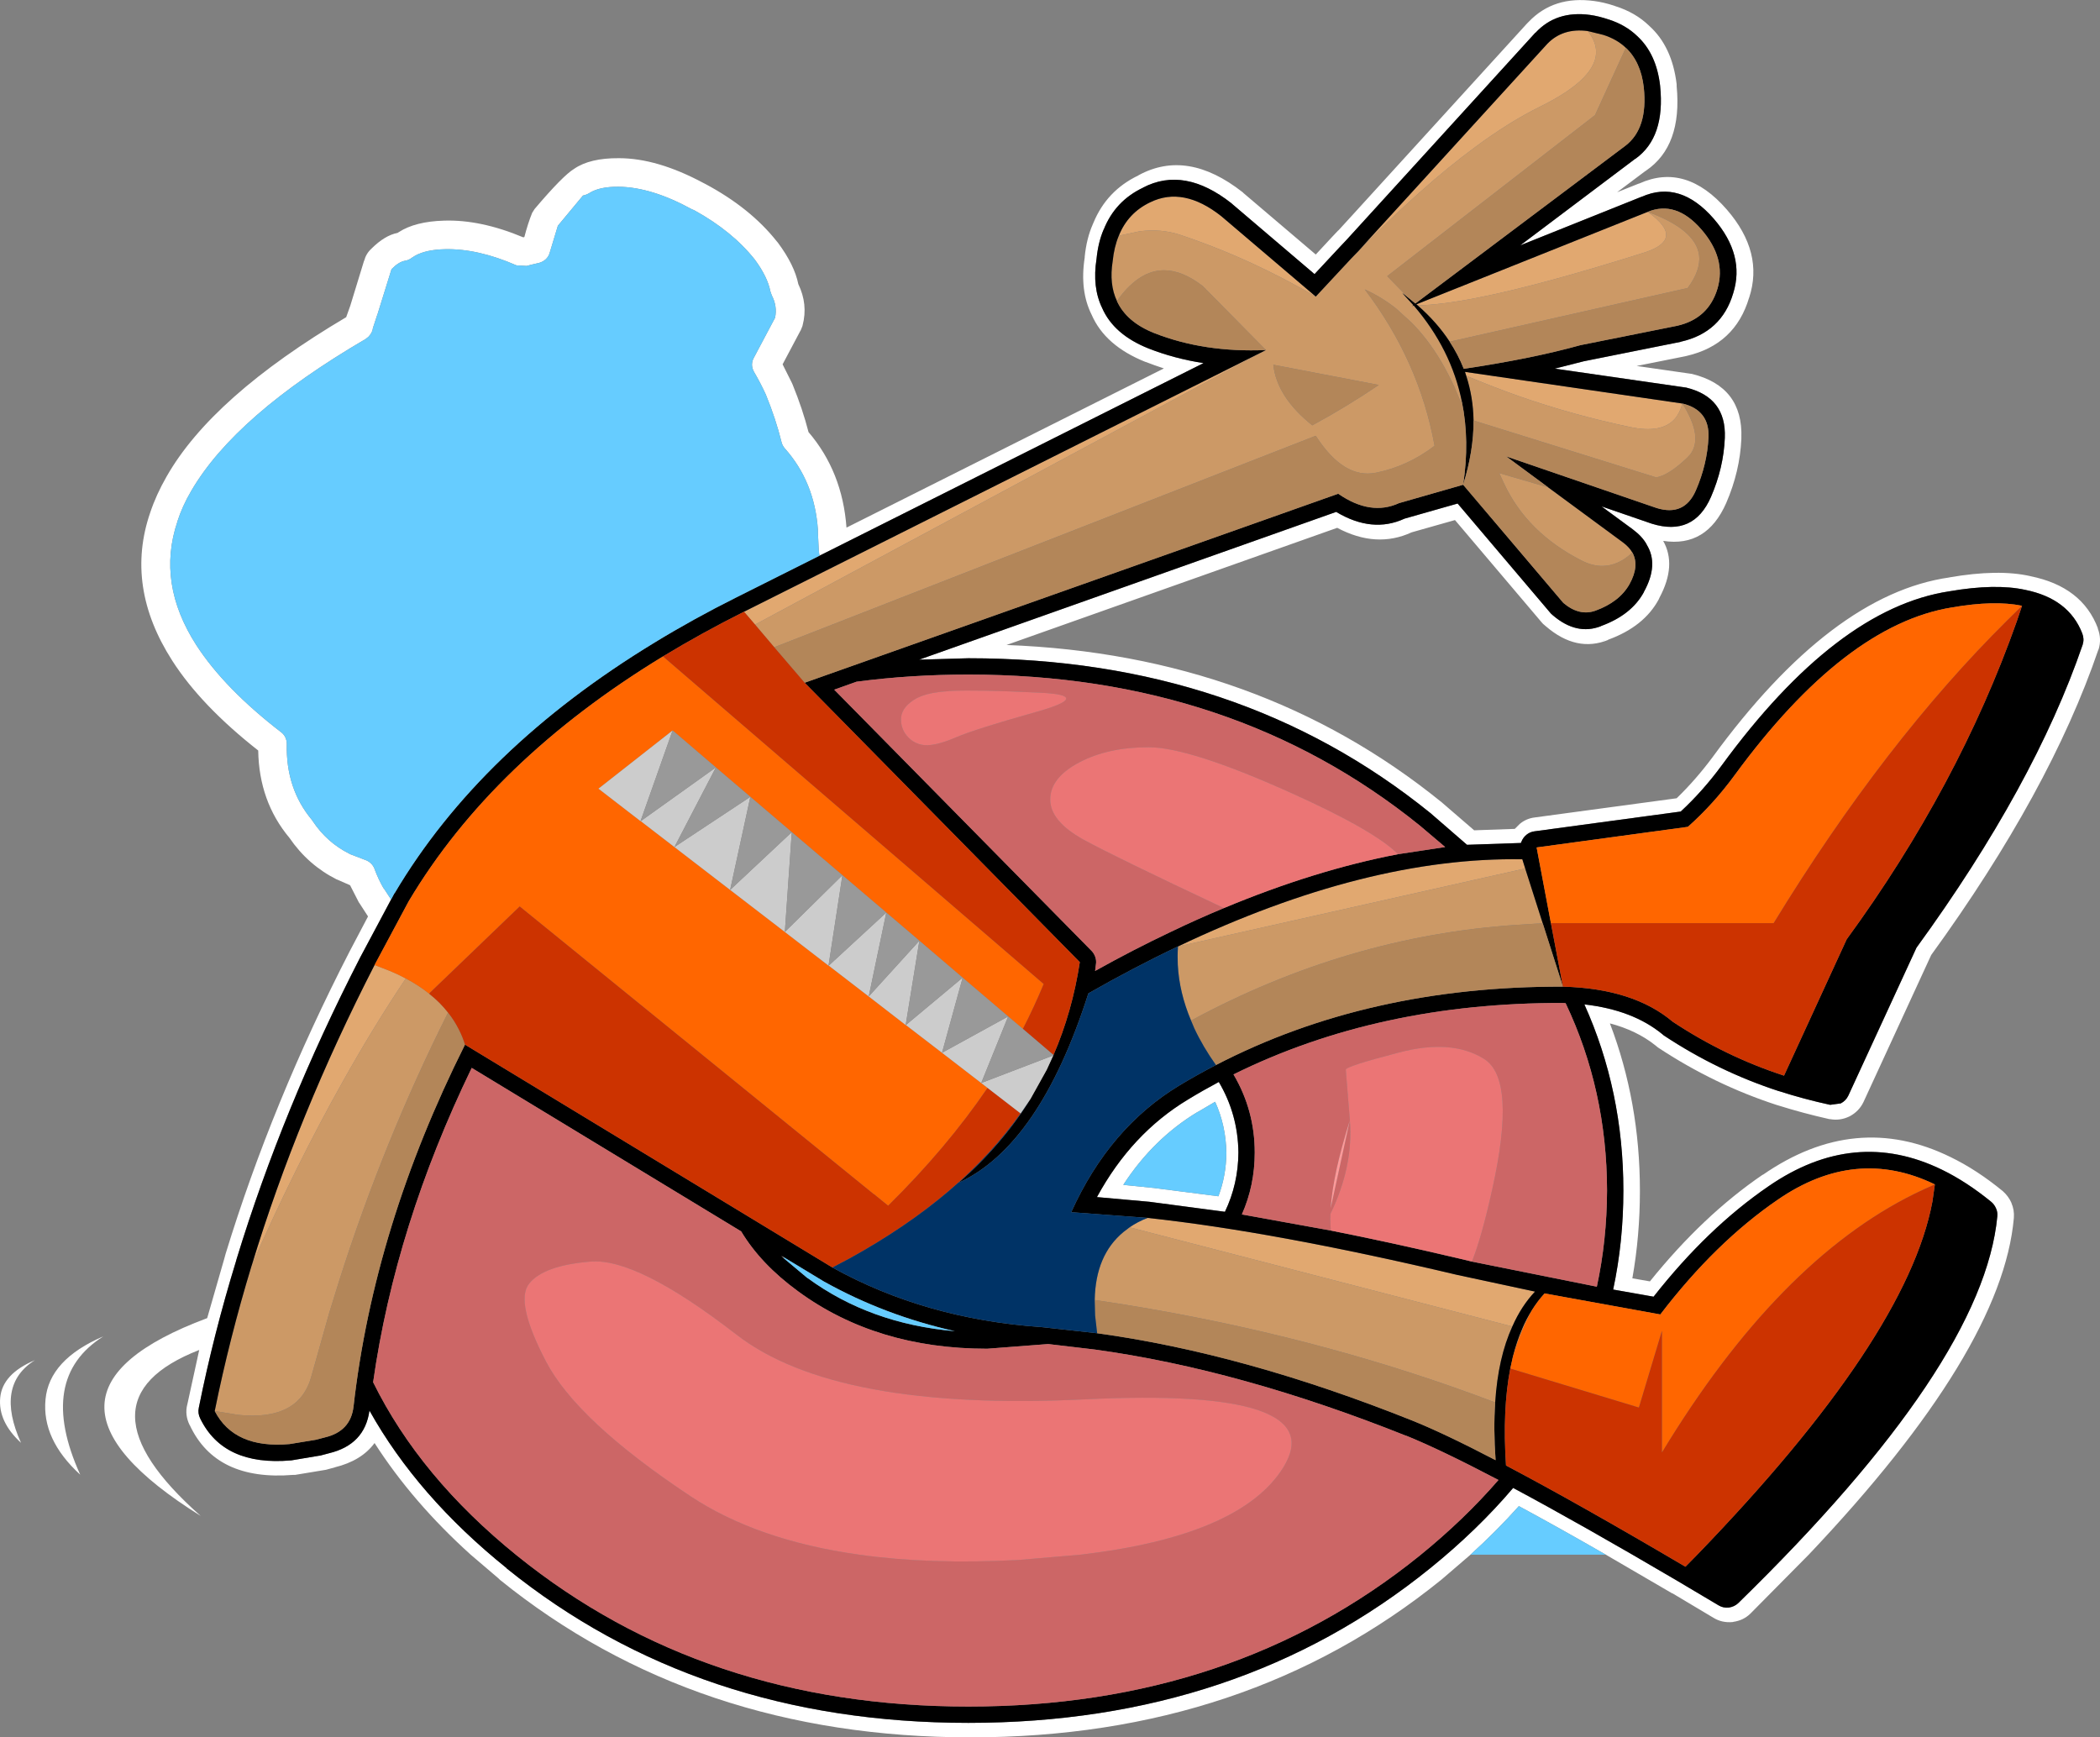 <?xml version="1.0" encoding="UTF-8" standalone="no"?>
<svg xmlns:xlink="http://www.w3.org/1999/xlink" height="425.6px" width="514.4px" xmlns="http://www.w3.org/2000/svg">
  <rect width="100%" height="100%" fill="#808080" stroke="none"/>
  <g transform="matrix(1.0, 0.0, 0.0, 1.0, 270.5, 153.2)">
    <path d="M89.7 227.65 L82.6 233.75 Q34.85 272.4 -32.75 272.4 -100.3 272.4 -148.05 233.8 L-148.4 233.45 -155.2 227.65 Q-169.45 214.8 -178.75 200.3 -181.95 204.65 -188.5 206.25 L-188.45 206.25 -190.65 206.85 -191.25 206.95 -198.2 208.1 -198.6 208.1 -198.65 208.1 Q-217.6 209.65 -224.0 195.95 L-224.05 195.9 Q-225.25 193.45 -224.65 190.95 L-224.65 191.0 -221.7 177.5 Q-253.3 189.85 -221.35 218.15 -269.3 188.2 -219.75 169.7 L-215.55 155.1 -215.25 154.0 Q-203.9 116.9 -184.85 79.85 L-180.35 71.3 -182.55 67.9 -182.55 67.95 -184.75 63.65 -187.95 62.25 -188.0 62.25 Q-195.05 58.7 -199.6 52.05 -207.05 43.15 -207.25 30.65 -221.25 19.65 -228.3 8.65 -239.95 -9.5 -233.7 -27.65 -232.25 -32.0 -229.7 -36.45 -218.55 -56.05 -185.7 -75.5 L-184.7 -78.3 -181.3 -89.4 -181.3 -89.3 Q-180.85 -91.05 -179.55 -92.25 -176.25 -95.55 -173.1 -96.15 L-172.8 -96.35 Q-168.75 -98.95 -161.75 -99.15 -152.8 -99.45 -142.3 -95.05 L-142.2 -95.1 -142.05 -95.15 Q-141.2 -98.45 -140.15 -101.05 L-139.55 -102.0 Q-132.6 -110.2 -129.85 -111.85 -126.0 -114.5 -118.9 -114.45 -109.5 -114.45 -98.15 -108.35 L-97.75 -108.15 Q-86.7 -102.25 -80.25 -94.1 L-79.95 -93.75 Q-75.9 -88.3 -74.95 -83.6 -72.55 -78.65 -73.9 -73.5 L-73.95 -73.3 -74.4 -72.2 -74.45 -72.15 -78.8 -63.95 -76.55 -59.45 -76.35 -59.0 Q-73.9 -53.0 -72.45 -47.35 -64.15 -37.65 -63.15 -23.95 L14.6 -62.95 Q12.3 -63.7 10.1 -64.55 L10.05 -64.55 Q0.2 -68.5 -3.1 -76.1 -6.05 -82.0 -4.8 -90.1 L-4.8 -90.3 Q-4.35 -94.8 -2.8 -98.3 L-2.65 -98.65 Q0.6 -106.5 8.3 -110.2 L8.45 -110.3 Q20.35 -116.75 33.9 -106.1 L34.1 -105.9 51.8 -90.85 55.65 -95.0 57.35 -96.8 57.3 -96.7 60.45 -100.15 60.5 -100.2 103.55 -147.45 103.65 -147.55 103.95 -147.85 Q110.1 -154.3 120.0 -152.95 122.3 -152.65 124.9 -151.8 L125.15 -151.7 Q130.1 -150.15 133.45 -146.9 L133.5 -146.85 Q139.1 -141.8 140.2 -132.55 L140.2 -132.15 140.2 -132.1 Q141.6 -117.45 132.7 -111.4 L132.4 -111.2 125.6 -106.1 130.85 -108.2 131.05 -108.25 Q142.45 -113.4 152.5 -101.85 161.6 -91.35 157.95 -80.25 L157.95 -80.3 Q154.55 -68.75 142.6 -66.0 L142.4 -65.95 130.4 -63.55 143.25 -61.7 143.95 -61.6 Q156.5 -58.5 156.05 -45.9 L156.05 -45.85 156.05 -45.75 156.05 -45.7 Q155.7 -37.75 152.35 -30.0 147.55 -19.05 136.9 -20.7 140.25 -14.75 136.0 -6.8 L135.8 -6.35 Q132.2 0.3 123.45 3.5 L123.3 3.55 123.45 3.55 Q115.7 6.7 108.2 0.25 L107.5 -0.35 107.3 -0.55 85.9 -25.8 75.3 -22.8 Q66.65 -18.8 57.05 -23.9 L-23.95 4.8 Q38.0 7.15 82.6 43.3 L90.6 50.2 100.55 49.85 101.75 48.65 Q103.35 47.3 105.45 47.05 L140.2 42.35 Q144.85 37.85 148.95 32.35 178.15 -7.65 207.05 -11.75 L206.95 -11.75 Q219.05 -13.85 226.9 -12.05 L226.85 -12.05 Q239.55 -9.5 243.4 0.75 L243.35 0.75 Q244.35 3.3 243.55 5.9 L243.5 5.95 Q231.65 40.65 202.55 80.75 L185.95 116.8 Q184.85 119.05 182.6 120.25 L182.5 120.3 Q180.2 121.4 177.75 120.95 L177.6 120.95 Q171.15 119.5 165.1 117.6 L164.75 117.5 Q149.4 112.5 135.7 103.45 L135.5 103.3 134.95 102.85 Q130.35 99.2 123.85 97.5 131.2 116.75 131.2 138.5 131.2 149.55 129.35 159.95 L133.65 160.7 Q146.7 144.5 161.3 134.55 L161.3 134.6 Q184.05 118.85 207.3 130.25 213.7 133.35 220.1 138.6 L220.15 138.65 Q221.5 139.85 222.25 141.55 L222.2 141.5 Q222.95 143.2 222.8 145.15 219.95 177.65 172.55 227.65 L158.3 242.05 158.25 242.1 Q156.55 243.75 154.1 244.1 L153.95 244.15 Q151.3 244.4 149.2 243.1 L139.15 237.1 139.15 237.15 122.85 227.65 Q111.1 220.9 101.55 215.75 96.1 221.85 89.7 227.65 M-174.7 67.15 L-182.3 81.4 Q-201.25 118.3 -212.55 155.25 L-212.7 155.8 Q-218.2 173.7 -221.8 191.65 -222.1 193.0 -221.45 194.3 -215.75 206.0 -199.2 204.55 L-199.15 204.55 -192.3 203.4 -192.15 203.4 -189.9 202.8 Q-181.15 200.7 -180.0 192.35 -168.25 213.35 -146.4 230.95 L-146.4 231.0 Q-99.55 268.85 -33.3 268.85 33.0 268.85 79.85 230.95 91.4 221.6 100.15 211.3 116.7 220.15 140.35 234.05 L150.45 240.05 Q151.6 240.75 153.0 240.6 154.35 240.4 155.3 239.5 215.35 180.9 218.75 144.75 218.85 143.75 218.45 142.85 218.05 141.9 217.3 141.25 211.25 136.3 205.2 133.35 183.75 122.9 162.7 137.4 147.8 147.6 134.55 164.45 L124.65 162.7 Q127.15 151.0 127.15 138.45 127.15 114.05 117.6 92.85 129.45 94.2 136.7 100.15 L137.05 100.45 Q150.35 109.25 165.25 114.1 L165.3 114.1 Q171.35 116.05 177.8 117.45 L180.4 117.1 Q181.65 116.45 182.25 115.2 L198.95 78.95 Q227.85 39.2 239.65 4.75 240.1 3.35 239.55 1.95 236.25 -6.55 225.6 -8.7 218.3 -10.3 207.0 -8.35 179.35 -4.15 151.2 34.35 146.6 40.6 141.2 45.6 L105.35 50.45 Q104.25 50.6 103.4 51.3 102.55 52.0 102.15 53.05 L102.05 53.3 88.85 53.75 79.85 45.95 Q33.0 8.05 -33.3 8.05 L-45.35 8.4 56.8 -27.8 Q65.65 -22.5 73.55 -26.15 L86.55 -29.85 109.4 -2.9 109.9 -2.45 Q115.7 2.5 121.65 0.2 L121.7 0.15 Q129.1 -2.55 132.15 -8.1 L132.15 -8.15 Q135.9 -14.9 132.85 -19.8 L132.85 -19.85 Q131.75 -21.8 129.6 -23.4 L129.55 -23.45 121.8 -29.15 134.0 -24.95 134.15 -24.9 Q144.35 -21.75 148.6 -31.45 151.7 -38.6 152.0 -45.9 L152.0 -45.95 Q152.4 -55.85 142.55 -58.25 L142.2 -58.3 110.35 -62.9 117.45 -64.7 141.15 -69.45 141.25 -69.5 Q151.2 -71.75 154.05 -81.35 157.0 -90.7 149.3 -99.6 141.0 -109.15 131.65 -105.0 L131.6 -105.0 101.9 -93.1 130.05 -114.3 130.1 -114.3 Q137.45 -119.55 136.15 -132.15 L136.15 -132.2 Q135.25 -140.05 130.5 -144.4 127.7 -147.1 123.5 -148.45 L123.6 -148.4 Q121.15 -149.25 118.95 -149.55 110.7 -150.65 105.65 -145.2 L105.55 -145.15 62.45 -97.85 59.35 -94.45 57.65 -92.65 51.5 -86.05 31.25 -103.3 31.15 -103.4 Q19.6 -112.5 9.5 -107.25 L9.55 -107.25 Q2.65 -104.0 -0.15 -96.95 L-0.15 -97.0 Q-1.5 -93.85 -1.9 -89.8 -3.0 -82.8 -0.5 -77.7 L-0.55 -77.8 Q2.3 -71.25 10.8 -67.85 17.15 -65.35 24.3 -64.25 L-69.7 -17.1 -69.85 -17.55 -69.85 -17.65 -69.95 -18.55 -70.15 -22.8 -70.15 -23.4 Q-70.95 -35.15 -78.25 -43.35 -78.85 -44.05 -79.05 -44.85 -80.45 -50.55 -82.95 -56.65 L-83.05 -56.85 Q-84.25 -59.45 -85.8 -62.1 -86.25 -62.9 -86.3 -63.8 -86.3 -64.75 -85.85 -65.55 L-80.65 -75.35 Q-80.05 -78.15 -81.45 -80.85 L-81.8 -81.85 Q-82.5 -85.4 -85.6 -89.6 -91.1 -96.55 -100.45 -101.7 L-101.05 -101.95 Q-110.9 -107.35 -118.95 -107.45 -123.65 -107.5 -126.15 -105.9 -126.9 -105.45 -127.7 -105.3 L-133.85 -97.9 -135.8 -91.45 Q-136.05 -90.45 -136.75 -89.75 -137.5 -89.05 -138.45 -88.8 L-140.6 -88.3 -140.95 -88.2 -141.5 -88.05 -144.0 -88.2 Q-153.5 -92.35 -161.55 -92.15 -166.05 -92.05 -168.75 -90.6 L-169.55 -90.1 Q-170.35 -89.45 -171.4 -89.3 -172.9 -89.0 -174.6 -87.25 L-178.05 -76.15 -178.15 -75.9 -179.15 -72.85 Q-179.25 -71.75 -180.25 -70.7 L-180.95 -70.15 Q-212.85 -51.5 -223.65 -32.95 -225.85 -29.2 -227.05 -25.45 L-227.05 -25.4 Q-232.15 -10.3 -222.4 4.85 -215.5 15.5 -201.6 26.2 -200.95 26.7 -200.6 27.45 -200.25 28.2 -200.25 29.05 -200.5 40.0 -194.1 47.65 L-193.9 47.95 Q-190.4 53.2 -184.9 55.95 L-184.85 56.0 -181.05 57.45 Q-180.3 57.7 -179.7 58.25 -179.1 58.8 -178.8 59.55 -177.85 62.15 -176.55 64.4 L-176.5 64.4 -174.7 67.15 M122.5 3.7 L122.25 3.7 122.2 3.75 122.5 3.7 M28.05 111.85 Q32.75 119.8 32.85 129.15 32.8 136.85 29.55 143.65 L11.05 141.2 -1.8 140.05 Q6.65 124.5 20.5 116.15 24.2 113.9 28.05 111.85 M27.15 116.7 L22.9 119.2 22.85 119.2 Q12.0 125.75 4.65 137.05 L11.95 137.8 12.0 137.8 27.95 139.85 Q29.85 134.8 29.9 129.25 L29.9 129.2 Q29.8 122.55 27.15 116.7 M-78.4 154.85 L-78.55 155.0 -79.15 154.4 -78.4 154.85 M-245.15 174.15 Q-261.55 184.45 -250.85 208.05 -260.3 199.4 -259.35 189.6 -258.45 179.85 -245.15 174.15 M-261.95 180.0 Q-271.75 186.15 -265.35 200.25 -271.0 195.05 -270.45 189.2 -269.9 183.35 -261.95 180.0" fill="#ffffff" fill-rule="evenodd" stroke="none"/>
    <path d="M62.25 -91.7 L65.4 -95.2 108.5 -142.45 Q112.3 -146.4 118.4 -145.6 120.25 -143.35 120.45 -141.0 121.05 -134.15 106.8 -127.1 99.35 -123.45 90.95 -117.25 77.8 -107.6 62.25 -91.7 M88.65 -61.15 L88.35 -62.1 141.6 -54.35 Q141.0 -52.05 139.75 -50.6 136.55 -47.0 129.0 -48.55 115.05 -51.45 101.7 -56.1 95.1 -58.45 88.65 -61.15 M18.05 78.65 Q64.3 56.65 102.4 57.3 L103.1 59.55 18.05 78.65 M10.6 145.15 Q41.35 148.45 86.4 159.1 L105.5 163.2 Q102.15 166.75 99.95 171.75 L6.2 147.45 Q8.15 146.1 10.6 145.15 M-208.8 156.65 Q-197.6 119.9 -178.75 83.2 L-175.0 84.65 Q-172.95 85.5 -171.1 86.5 -178.95 98.2 -186.5 111.7 -198.0 132.15 -208.8 156.65 M-88.25 -3.35 L39.6 -67.45 -85.55 -0.2 -88.25 -3.35 M3.55 -95.45 Q5.8 -101.05 11.25 -103.65 19.35 -107.6 28.65 -100.25 L51.8 -80.55 Q44.0 -85.1 35.95 -88.8 27.35 -92.75 18.5 -95.7 13.9 -97.2 8.7 -96.55 L3.55 -95.45 M76.75 -78.4 L76.45 -78.65 133.1 -101.3 Q135.65 -99.5 136.75 -97.95 139.9 -93.65 131.85 -91.2 106.65 -83.25 91.35 -80.25 82.35 -78.5 76.75 -78.4 M102.35 172.35 Q103.4 169.85 104.75 167.75 103.5 170.0 102.5 172.4 L102.35 172.35" fill="#e1a870" fill-rule="evenodd" stroke="none"/>
    <path d="M62.25 -91.7 Q77.8 -107.6 90.95 -117.25 99.35 -123.45 106.8 -127.1 121.05 -134.15 120.45 -141.0 120.25 -143.35 118.4 -145.6 L122.25 -144.65 Q125.55 -143.6 127.75 -141.5 L120.2 -125.0 69.3 -85.55 73.2 -81.55 74.0 -80.65 73.0 -81.4 75.7 -78.45 75.6 -78.4 75.6 -78.35 75.4 -78.2 75.8 -78.35 Q85.0 -67.65 87.6 -54.75 L87.1 -55.25 85.75 -58.45 Q84.15 -61.9 82.4 -64.85 79.2 -70.2 75.3 -74.15 L71.45 -77.65 Q67.85 -80.5 63.8 -82.3 77.15 -64.75 80.9 -44.0 74.4 -39.0 66.55 -37.4 58.65 -35.8 51.8 -46.45 L-80.85 5.35 -85.55 -0.2 39.6 -67.45 24.15 -83.1 Q14.1 -90.9 6.1 -83.05 4.55 -81.55 3.1 -79.45 1.15 -83.55 2.05 -89.2 2.4 -92.7 3.55 -95.45 L8.7 -96.55 Q13.9 -97.2 18.5 -95.7 27.35 -92.75 35.95 -88.8 44.0 -85.1 51.8 -80.55 L60.55 -89.95 62.25 -91.7 M90.45 -50.2 Q90.35 -55.95 88.65 -61.15 95.1 -58.45 101.7 -56.1 115.05 -51.45 129.0 -48.55 136.55 -47.0 139.75 -50.6 141.0 -52.05 141.6 -54.35 146.8 -46.15 143.5 -41.85 L142.8 -41.1 Q138.3 -36.8 135.2 -36.25 L90.45 -50.2 M108.75 -33.8 L127.15 -20.25 Q128.6 -19.15 129.35 -17.85 127.7 -16.3 126.0 -15.5 121.65 -13.45 116.9 -15.9 103.55 -22.7 97.9 -34.8 L96.75 -37.3 108.75 -33.8 M103.1 59.55 L107.4 73.0 106.0 73.05 101.2 73.35 Q59.7 76.05 21.25 96.8 18.35 89.95 18.0 83.1 17.9 80.85 18.05 78.65 L103.1 59.55 M99.95 171.75 Q96.45 179.4 95.75 190.35 55.85 175.2 11.05 167.4 L4.5 166.3 -2.35 165.25 Q-2.15 154.25 4.7 148.6 L6.2 147.45 99.95 171.75 M-217.9 192.45 Q-214.3 174.7 -208.9 156.95 L-208.8 156.65 Q-198.0 132.15 -186.5 111.7 -178.95 98.2 -171.1 86.5 -167.9 88.2 -165.35 90.25 -162.7 92.35 -160.75 94.85 -176.65 126.6 -187.5 160.8 L-189.85 168.4 -194.2 183.85 Q-197.15 194.95 -212.15 193.4 L-217.9 192.45 M76.75 -78.4 Q82.35 -78.5 91.35 -80.25 106.65 -83.25 131.85 -91.2 139.9 -93.65 136.75 -97.95 135.65 -99.5 133.1 -101.3 144.85 -97.0 145.7 -90.7 146.15 -87.05 142.9 -82.65 L84.6 -69.5 Q81.5 -74.25 76.75 -78.4 M41.4 -63.85 Q42.25 -55.95 50.95 -49.0 59.35 -53.55 67.25 -58.9 L41.4 -63.85 M100.1 179.1 Q101.0 175.45 102.35 172.35 L102.5 172.4 Q101.1 175.65 100.1 179.1" fill="#cc9966" fill-rule="evenodd" stroke="none"/>
    <path d="M-69.7 -17.1 L24.3 -64.25 Q17.15 -65.35 10.8 -67.85 2.3 -71.25 -0.55 -77.8 L-0.5 -77.7 Q-3.0 -82.8 -1.9 -89.8 -1.5 -93.85 -0.15 -97.0 L-0.15 -96.95 Q2.65 -104.0 9.55 -107.25 L9.5 -107.25 Q19.6 -112.5 31.15 -103.4 L31.25 -103.3 51.5 -86.05 57.65 -92.65 59.35 -94.45 62.45 -97.85 105.55 -145.15 105.65 -145.2 Q110.7 -150.65 118.95 -149.55 121.15 -149.25 123.6 -148.4 L123.5 -148.45 Q127.7 -147.1 130.5 -144.4 135.25 -140.05 136.15 -132.2 L136.15 -132.15 Q137.45 -119.55 130.1 -114.3 L130.05 -114.3 101.9 -93.1 131.6 -105.0 131.65 -105.0 Q141.0 -109.15 149.3 -99.6 157.0 -90.7 154.05 -81.35 151.2 -71.75 141.25 -69.5 L141.15 -69.45 117.45 -64.7 110.35 -62.9 142.2 -58.3 142.55 -58.25 Q152.4 -55.85 152.0 -45.95 L152.0 -45.9 Q151.7 -38.6 148.6 -31.45 144.35 -21.75 134.15 -24.9 L134.0 -24.95 121.8 -29.15 129.55 -23.45 129.6 -23.4 Q131.75 -21.8 132.85 -19.85 L132.85 -19.8 Q135.9 -14.9 132.15 -8.15 L132.15 -8.1 Q129.1 -2.55 121.7 0.15 L121.65 0.2 Q115.7 2.5 109.9 -2.45 L109.4 -2.9 86.55 -29.85 73.55 -26.15 Q65.65 -22.5 56.8 -27.8 L-45.35 8.4 -33.3 8.05 Q33.0 8.05 79.85 45.95 L88.85 53.75 102.05 53.3 102.15 53.05 Q102.55 52.0 103.4 51.3 104.25 50.6 105.35 50.45 L141.2 45.6 Q146.6 40.6 151.2 34.35 179.35 -4.15 207.0 -8.35 218.3 -10.3 225.6 -8.7 236.25 -6.55 239.55 1.95 240.1 3.35 239.65 4.75 227.85 39.2 198.95 78.95 L182.25 115.2 Q181.65 116.45 180.4 117.1 L177.8 117.45 Q171.35 116.05 165.3 114.1 L165.25 114.1 Q150.35 109.25 137.05 100.45 L136.7 100.15 Q129.45 94.2 117.6 92.85 127.15 114.05 127.15 138.45 127.15 151.0 124.65 162.7 L134.55 164.45 Q147.8 147.6 162.7 137.4 183.75 122.9 205.2 133.35 211.25 136.3 217.3 141.25 218.05 141.9 218.45 142.85 218.85 143.75 218.75 144.75 215.35 180.9 155.3 239.5 154.35 240.4 153.0 240.6 151.6 240.75 150.45 240.05 L140.35 234.05 Q116.7 220.15 100.15 211.3 91.4 221.6 79.85 230.95 33.0 268.85 -33.3 268.85 -99.55 268.85 -146.4 231.0 L-146.4 230.95 Q-168.25 213.35 -180.0 192.35 -181.15 200.7 -189.9 202.8 L-192.15 203.4 -192.3 203.4 -199.15 204.55 -199.2 204.55 Q-215.75 206.0 -221.45 194.3 -222.1 193.0 -221.8 191.65 -218.2 173.7 -212.7 155.8 L-212.55 155.25 Q-201.25 118.3 -182.3 81.4 L-174.7 67.15 -173.9 65.65 -173.8 65.55 Q-152.8 30.15 -110.15 4.2 -100.65 -1.6 -90.05 -6.9 L-69.7 -17.1 M118.4 -145.6 Q112.3 -146.4 108.5 -142.45 L65.4 -95.2 62.25 -91.7 60.55 -89.95 51.8 -80.55 28.65 -100.25 Q19.35 -107.6 11.25 -103.65 5.8 -101.05 3.55 -95.45 2.4 -92.7 2.05 -89.2 1.15 -83.55 3.1 -79.45 5.45 -74.3 12.25 -71.6 24.45 -66.8 39.6 -67.45 L-88.25 -3.35 Q-98.7 1.9 -108.1 7.6 -149.8 33.0 -170.4 67.6 L-178.75 83.2 Q-197.6 119.9 -208.8 156.65 L-208.9 156.95 Q-214.3 174.7 -217.9 192.45 -213.1 201.75 -199.55 200.55 L-193.15 199.5 -190.85 198.9 Q-184.6 197.4 -183.9 191.35 -178.9 147.25 -156.6 102.7 L-66.6 157.3 Q-43.8 169.95 -15.35 171.9 L-1.75 173.4 Q34.3 178.35 75.45 194.8 83.3 197.95 95.85 204.5 95.3 196.85 95.75 190.35 96.45 179.4 99.95 171.75 102.15 166.75 105.5 163.2 L86.4 159.1 Q41.35 148.45 10.6 145.15 L-8.1 143.75 Q1.25 123.05 18.4 112.7 22.8 110.05 27.35 107.7 64.65 88.35 112.35 88.5 L107.4 73.0 103.1 59.55 102.4 57.3 Q64.3 56.65 18.05 78.65 7.3 83.75 -3.9 90.15 -15.8 127.4 -35.7 136.55 -25.05 127.25 -18.05 115.95 L-14.1 108.85 -12.5 105.35 -12.45 105.25 Q-7.85 94.6 -6.0 82.5 L-73.4 14.05 57.3 -32.25 Q65.25 -26.75 72.2 -29.95 L87.9 -34.45 112.45 -5.5 Q116.35 -2.2 120.3 -3.6 126.2 -5.75 128.65 -10.1 131.15 -14.6 129.35 -17.85 128.6 -19.15 127.15 -20.25 L108.75 -33.8 98.45 -41.4 135.3 -28.75 Q142.1 -26.65 144.9 -33.05 147.7 -39.5 148.0 -46.1 148.25 -52.75 141.6 -54.35 L88.35 -62.1 88.65 -61.15 Q90.35 -55.95 90.45 -50.2 90.5 -42.8 87.9 -34.45 89.55 -45.2 87.6 -54.75 85.0 -67.65 75.8 -78.35 L75.4 -78.2 75.6 -78.35 75.6 -78.4 75.7 -78.45 73.0 -81.4 74.0 -80.65 76.2 -78.85 127.65 -117.5 Q133.2 -121.75 132.15 -131.75 131.45 -138.0 127.75 -141.5 125.55 -143.6 122.25 -144.65 L118.4 -145.6 M109.4 72.95 L112.35 88.5 Q129.6 88.95 139.25 97.1 152.1 105.6 166.5 110.3 L181.85 76.9 Q209.25 39.35 223.5 -0.95 L224.8 -4.8 Q218.05 -6.2 207.65 -4.4 181.4 -0.15 154.4 36.7 149.2 43.8 142.95 49.35 L105.9 54.4 109.4 72.95 M133.1 -101.3 L76.45 -78.65 76.75 -78.4 Q81.5 -74.25 84.6 -69.5 86.7 -66.3 88.05 -62.85 104.8 -65.35 116.65 -68.65 L140.35 -73.4 Q148.0 -75.15 150.2 -82.5 152.4 -89.9 146.25 -97.0 140.05 -104.15 133.1 -101.3 M98.4 205.8 Q116.05 215.1 142.35 230.6 L145.25 227.65 Q196.6 174.5 202.85 141.15 L203.45 136.95 Q184.05 127.55 164.95 140.7 149.7 151.15 136.2 168.8 L107.85 163.65 Q106.15 165.5 104.75 167.75 103.4 169.85 102.35 172.35 101.0 175.45 100.1 179.1 L99.45 182.05 Q97.5 192.1 98.4 205.8 L97.75 205.5 98.4 205.8 M90.05 155.85 L120.65 162.0 Q123.1 150.65 123.15 138.45 123.1 113.8 113.0 92.55 L112.35 92.5 112.25 92.5 Q67.2 92.4 31.65 110.0 36.85 118.8 36.85 129.15 36.85 137.2 33.7 144.3 L55.5 148.25 Q70.4 151.2 87.35 155.2 L90.05 155.85 M71.95 56.05 L83.5 54.3 77.3 49.05 Q31.5 12.05 -33.3 12.05 -47.45 12.05 -60.7 13.8 L-66.15 15.75 -3.15 79.7 Q-2.5 80.35 -2.2 81.25 -1.9 82.15 -2.05 83.05 L-2.25 84.65 Q7.15 79.4 16.35 75.05 22.9 71.9 29.3 69.25 51.6 59.95 71.95 56.05 M28.05 111.85 Q24.2 113.9 20.5 116.15 6.65 124.5 -1.8 140.05 L11.05 141.2 29.55 143.65 Q32.8 136.85 32.85 129.15 32.75 119.8 28.05 111.85 M73.95 198.5 L74.0 198.55 Q33.3 182.3 -2.3 177.4 L-13.75 176.05 -28.7 177.2 Q-55.85 177.2 -75.05 163.1 -84.15 156.45 -88.95 148.45 L-154.95 108.4 Q-173.65 147.05 -179.1 185.4 -167.65 208.65 -143.9 227.85 -98.1 264.85 -33.3 264.85 31.5 264.85 77.3 227.85 88.2 219.0 96.55 209.35 82.45 201.95 73.95 198.5 M-78.4 154.85 L-79.15 154.4 -78.55 155.0 -72.7 159.9 -72.65 159.9 Q-57.35 171.1 -36.6 172.9 -53.75 169.05 -68.55 160.8 L-68.65 160.75 -78.4 154.85" fill="#000000" fill-rule="evenodd" stroke="none"/>
    <path d="M127.75 -141.5 Q131.45 -138.0 132.15 -131.75 133.2 -121.75 127.65 -117.5 L76.2 -78.85 74.0 -80.65 73.2 -81.55 69.3 -85.55 120.2 -125.0 127.75 -141.5 M87.6 -54.75 Q89.55 -45.2 87.9 -34.45 90.5 -42.8 90.45 -50.2 L135.2 -36.25 Q138.3 -36.8 142.8 -41.1 L143.5 -41.85 Q146.8 -46.15 141.6 -54.35 148.25 -52.75 148.0 -46.1 147.7 -39.5 144.9 -33.05 142.1 -26.65 135.3 -28.75 L98.45 -41.4 108.75 -33.8 96.75 -37.3 97.9 -34.8 Q103.55 -22.7 116.9 -15.9 121.65 -13.45 126.0 -15.5 127.7 -16.3 129.35 -17.85 131.15 -14.6 128.65 -10.1 126.2 -5.75 120.3 -3.6 116.35 -2.2 112.45 -5.5 L87.9 -34.45 72.2 -29.95 Q65.25 -26.75 57.3 -32.25 L-73.4 14.05 -80.85 5.35 51.8 -46.45 Q58.65 -35.8 66.55 -37.4 74.4 -39.0 80.9 -44.0 77.15 -64.75 63.8 -82.3 67.85 -80.5 71.45 -77.65 L75.3 -74.15 Q79.2 -70.2 82.4 -64.85 84.15 -61.9 85.75 -58.45 L87.1 -55.25 87.6 -54.75 M107.4 73.0 L112.35 88.5 Q64.65 88.35 27.35 107.7 24.15 103.2 22.05 98.7 L21.25 96.8 Q59.7 76.05 101.2 73.35 L106.0 73.05 107.4 73.0 M95.75 190.35 Q95.3 196.85 95.85 204.5 83.3 197.95 75.45 194.8 34.3 178.35 -1.75 173.4 L-2.25 169.05 -2.35 165.25 4.5 166.3 11.05 167.4 Q55.85 175.2 95.75 190.35 M-156.6 102.7 Q-178.9 147.25 -183.9 191.35 -184.6 197.4 -190.85 198.9 L-193.15 199.5 -199.55 200.55 Q-213.1 201.75 -217.9 192.45 L-212.15 193.4 Q-197.15 194.95 -194.2 183.85 L-189.85 168.4 -187.5 160.8 Q-176.65 126.6 -160.75 94.85 -159.2 96.8 -158.1 99.0 -157.2 100.75 -156.6 102.7 M39.6 -67.45 Q24.45 -66.8 12.25 -71.6 5.45 -74.3 3.1 -79.45 4.55 -81.55 6.1 -83.05 14.1 -90.9 24.15 -83.1 L39.6 -67.45 M133.1 -101.3 Q140.05 -104.15 146.25 -97.0 152.4 -89.9 150.2 -82.5 148.0 -75.15 140.35 -73.4 L116.65 -68.65 Q104.8 -65.35 88.05 -62.85 86.7 -66.3 84.6 -69.5 L142.9 -82.65 Q146.15 -87.05 145.7 -90.7 144.85 -97.0 133.1 -101.3 M41.4 -63.85 L67.25 -58.9 Q59.35 -53.55 50.95 -49.0 42.25 -55.95 41.4 -63.85 M98.4 205.8 L97.75 205.5 98.4 205.8" fill="#b38659" fill-rule="evenodd" stroke="none"/>
    <path d="M109.4 72.95 L105.9 54.4 142.95 49.35 Q149.2 43.8 154.4 36.7 181.4 -0.15 207.65 -4.4 218.05 -6.2 224.8 -4.8 L221.2 -1.25 Q191.1 28.55 163.95 72.95 L109.4 72.95 M-178.75 83.2 L-170.4 67.6 Q-149.8 33.0 -108.1 7.6 L-14.85 87.85 Q-17.15 93.4 -19.95 98.85 L-23.55 95.8 -34.7 86.3 -45.3 77.25 -53.4 70.35 -64.15 61.2 -76.55 50.65 -86.7 42.0 -95.15 34.8 -105.55 25.9 -105.75 25.75 -123.9 40.0 -113.6 47.95 -113.55 47.95 -105.3 54.3 -91.65 64.8 -78.25 75.1 -67.55 83.35 -67.5 83.35 -57.7 90.9 -48.65 97.9 -48.6 97.9 -39.75 104.7 -30.15 112.1 -28.6 113.3 Q-38.65 128.05 -52.95 142.15 L-56.4 139.35 -56.45 139.35 -143.2 68.85 -165.15 89.95 -165.35 90.25 Q-167.9 88.2 -171.1 86.5 -172.95 85.5 -175.0 84.65 L-178.75 83.2 M99.45 182.05 L100.1 179.1 Q101.1 175.65 102.5 172.4 103.5 170.0 104.75 167.75 106.15 165.5 107.85 163.65 L136.2 168.8 Q149.7 151.15 164.95 140.7 184.05 127.55 203.45 136.95 201.0 138.0 198.55 139.2 165.05 155.7 136.6 202.6 L136.6 172.8 130.95 191.6 99.45 182.05" fill="#ff6600" fill-rule="evenodd" stroke="none"/>
    <path d="M-73.4 14.05 L-6.0 82.5 Q-7.85 94.6 -12.45 105.25 L-19.95 98.85 Q-17.15 93.4 -14.85 87.85 L-108.1 7.6 Q-98.7 1.9 -88.25 -3.35 L-85.55 -0.2 -80.85 5.35 -73.4 14.05 M112.35 88.5 L109.4 72.95 163.95 72.95 Q191.1 28.55 221.2 -1.25 L224.8 -4.8 223.5 -0.95 Q209.25 39.35 181.85 76.9 L166.5 110.3 Q152.1 105.6 139.25 97.1 129.6 88.95 112.35 88.5 M-66.6 157.3 L-156.6 102.7 Q-157.2 100.75 -158.1 99.0 -159.2 96.8 -160.75 94.85 -162.7 92.35 -165.35 90.25 L-165.15 89.95 -143.2 68.85 -56.45 139.35 -56.4 139.35 -52.95 142.15 Q-38.65 128.05 -28.6 113.3 L-20.5 119.55 Q-34.8 139.85 -62.35 155.05 L-66.6 157.3 M203.45 136.95 L202.85 141.15 Q196.6 174.5 145.25 227.65 L142.35 230.6 Q116.05 215.1 98.4 205.8 97.5 192.1 99.45 182.05 L130.95 191.6 136.6 172.8 136.6 202.6 Q165.05 155.7 198.55 139.2 201.0 138.0 203.45 136.95" fill="#cc3300" fill-rule="evenodd" stroke="none"/>
    <path d="M89.7 227.65 Q96.1 221.85 101.55 215.75 111.1 220.9 122.85 227.65 L89.7 227.65 M-69.7 -17.1 L-90.05 -6.9 Q-100.65 -1.6 -110.15 4.2 -152.8 30.15 -173.8 65.55 L-173.9 65.65 -174.7 67.15 -176.5 64.4 -176.55 64.4 Q-177.85 62.15 -178.8 59.55 -179.1 58.8 -179.7 58.25 -180.3 57.7 -181.05 57.45 L-184.85 56.0 -184.9 55.95 Q-190.4 53.2 -193.9 47.95 L-194.1 47.65 Q-200.5 40.0 -200.25 29.05 -200.25 28.2 -200.6 27.45 -200.95 26.7 -201.6 26.2 -215.5 15.5 -222.4 4.85 -232.15 -10.3 -227.05 -25.4 L-227.05 -25.45 Q-225.85 -29.2 -223.65 -32.95 -212.85 -51.5 -180.95 -70.15 L-180.25 -70.7 Q-179.25 -71.75 -179.15 -72.85 L-178.15 -75.9 -178.05 -76.15 -174.6 -87.25 Q-172.9 -89.0 -171.4 -89.3 -170.35 -89.45 -169.55 -90.1 L-168.75 -90.6 Q-166.05 -92.05 -161.55 -92.15 -153.5 -92.35 -144.0 -88.2 L-141.5 -88.05 -140.95 -88.2 -140.6 -88.3 -138.45 -88.8 Q-137.5 -89.05 -136.75 -89.75 -136.05 -90.45 -135.8 -91.45 L-133.85 -97.9 -127.7 -105.3 Q-126.9 -105.45 -126.15 -105.9 -123.65 -107.5 -118.95 -107.45 -110.9 -107.35 -101.05 -101.95 L-100.45 -101.7 Q-91.1 -96.55 -85.6 -89.6 -82.5 -85.4 -81.8 -81.85 L-81.45 -80.85 Q-80.05 -78.15 -80.65 -75.35 L-85.85 -65.55 Q-86.3 -64.75 -86.3 -63.8 -86.25 -62.9 -85.8 -62.1 -84.25 -59.45 -83.05 -56.85 L-82.95 -56.65 Q-80.45 -50.55 -79.05 -44.85 -78.85 -44.05 -78.25 -43.35 -70.95 -35.15 -70.15 -23.4 L-70.15 -22.8 -69.95 -18.55 -69.85 -17.65 -69.85 -17.55 -69.7 -17.1 M122.5 3.7 L122.2 3.75 122.25 3.7 122.5 3.7 M27.15 116.7 Q29.8 122.55 29.9 129.2 L29.9 129.25 Q29.85 134.8 27.95 139.85 L12.0 137.8 11.95 137.8 4.65 137.05 Q12.0 125.75 22.85 119.2 L22.9 119.2 27.15 116.7 M-78.55 155.0 L-78.4 154.85 -68.65 160.75 -68.55 160.8 Q-53.75 169.05 -36.6 172.9 -57.35 171.1 -72.65 159.9 L-72.7 159.9 -78.55 155.0" fill="#66ccff" fill-rule="evenodd" stroke="none"/>
    <path d="M55.5 148.25 L33.7 144.3 Q36.85 137.2 36.85 129.15 36.85 118.8 31.65 110.0 67.2 92.4 112.25 92.5 L112.35 92.5 113.0 92.55 Q123.1 113.8 123.15 138.45 123.1 150.65 120.65 162.0 L90.05 155.85 Q92.45 149.85 95.05 138.05 101.0 111.3 93.1 106.25 85.15 101.2 72.1 104.65 59.05 108.05 59.15 108.85 L60.15 121.25 Q61.05 132.45 55.4 144.15 55.3 146.35 55.5 148.25 M60.15 121.25 Q56.0 134.4 55.45 142.8 L60.15 121.25 M29.3 69.25 Q22.9 71.9 16.35 75.05 7.15 79.4 -2.25 84.65 L-2.05 83.05 Q-1.9 82.15 -2.2 81.25 -2.5 80.35 -3.15 79.7 L-66.15 15.75 -60.7 13.8 Q-47.45 12.05 -33.3 12.05 31.5 12.05 77.3 49.05 L83.5 54.3 71.95 56.05 Q66.25 50.25 45.55 40.95 20.85 29.85 10.85 29.85 0.85 29.85 -6.2 33.6 -13.25 37.35 -13.25 42.65 -13.25 47.95 -5.15 52.45 2.4 56.6 29.3 69.25 M73.95 198.5 Q82.45 201.95 96.55 209.35 88.2 219.0 77.3 227.85 31.5 264.85 -33.3 264.85 -98.1 264.85 -143.9 227.85 -167.65 208.65 -179.1 185.4 -173.65 147.05 -154.95 108.4 L-88.95 148.45 Q-84.15 156.45 -75.05 163.1 -55.85 177.2 -28.7 177.2 L-13.75 176.05 -2.3 177.4 Q33.3 182.3 74.0 198.55 L73.95 198.5 M-37.5 16.05 L-38.6 16.15 Q-44.1 16.5 -46.8 18.35 -49.8 20.35 -49.8 23.0 -49.8 25.65 -47.95 27.5 -46.1 29.35 -43.45 29.35 -40.8 29.35 -36.25 27.4 -31.75 25.45 -16.85 21.25 -7.35 18.6 -9.85 17.35 -11.25 16.65 -16.55 16.45 -31.15 15.75 -37.5 16.05 M-140.85 161.2 Q-144.45 165.55 -136.8 180.25 -129.2 194.85 -101.4 213.3 -85.05 224.15 -60.05 227.65 -42.65 230.1 -21.05 228.95 L-5.8 227.65 Q33.35 223.05 43.8 206.35 56.15 186.6 -4.85 189.6 -65.85 192.55 -90.15 173.7 -114.5 154.85 -125.9 155.85 -137.3 156.8 -140.85 161.2" fill="#cc6666" fill-rule="evenodd" stroke="none"/>
    <path d="M-18.05 115.95 Q-25.05 127.25 -35.7 136.55 -15.8 127.4 -3.9 90.15 7.3 83.75 18.05 78.65 17.9 80.85 18.0 83.1 18.35 89.95 21.25 96.8 L22.05 98.7 Q24.15 103.2 27.35 107.7 22.8 110.05 18.4 112.7 1.25 123.05 -8.1 143.75 L10.6 145.15 Q8.15 146.1 6.2 147.45 L4.7 148.6 Q-2.15 154.25 -2.35 165.25 L-2.25 169.05 -1.75 173.4 -15.35 171.9 Q-43.8 169.95 -66.6 157.3 L-62.35 155.05 Q-34.8 139.85 -20.5 119.55 L-18.05 115.95" fill="#003366" fill-rule="evenodd" stroke="none"/>
    <path d="M90.05 155.85 L87.35 155.2 Q70.4 151.2 55.5 148.25 55.3 146.35 55.4 144.15 61.05 132.45 60.15 121.25 L59.15 108.85 Q59.05 108.05 72.1 104.65 85.15 101.2 93.1 106.25 101.0 111.3 95.05 138.05 92.45 149.85 90.05 155.85 M71.95 56.05 Q51.6 59.95 29.3 69.25 2.4 56.6 -5.15 52.45 -13.25 47.95 -13.25 42.65 -13.25 37.35 -6.2 33.6 0.85 29.85 10.85 29.85 20.85 29.85 45.55 40.95 66.25 50.25 71.95 56.05 M-37.5 16.05 Q-31.15 15.75 -16.55 16.45 -11.25 16.65 -9.85 17.35 -7.35 18.6 -16.85 21.25 -31.75 25.45 -36.25 27.4 -40.8 29.35 -43.45 29.35 -46.1 29.35 -47.95 27.5 -49.8 25.65 -49.8 23.0 -49.8 20.35 -46.8 18.35 -44.1 16.5 -38.6 16.15 L-37.5 16.05 M-140.85 161.2 Q-137.3 156.8 -125.9 155.85 -114.5 154.85 -90.15 173.7 -65.85 192.55 -4.85 189.6 56.15 186.6 43.8 206.35 33.35 223.05 -5.8 227.65 L-21.05 228.95 Q-42.65 230.1 -60.05 227.65 -85.05 224.15 -101.4 213.3 -129.2 194.85 -136.8 180.25 -144.45 165.55 -140.85 161.2" fill="#eb7575" fill-rule="evenodd" stroke="none"/>
    <path d="M60.15 121.25 L55.45 142.8 Q56.0 134.4 60.15 121.25" fill="#ff9999" fill-rule="evenodd" stroke="none"/>
    <path d="M-12.5 105.35 L-14.1 108.85 -18.05 115.95 -20.5 119.55 -28.6 113.3 -30.15 112.1 -39.75 104.7 -48.6 97.9 -34.7 86.3 -39.75 104.7 -23.55 95.8 -30.15 112.1 -12.5 105.35 M-67.5 83.35 L-53.4 70.35 -57.7 90.9 -67.5 83.35 M-78.25 75.1 L-64.15 61.2 -67.55 83.35 -78.25 75.1 -91.65 64.8 -105.3 54.3 -113.55 47.95 -95.15 34.8 -105.3 54.3 -86.7 42.0 -91.65 64.8 -76.55 50.65 -78.25 75.1 M-45.3 77.25 L-48.65 97.9 -57.7 90.9 -45.3 77.25 M-113.6 47.95 L-123.9 40.0 -105.75 25.75 -113.6 47.95" fill="#cccccc" fill-rule="evenodd" stroke="none"/>
    <path d="M-12.45 105.25 L-12.5 105.35 -30.15 112.1 -23.55 95.8 -39.75 104.7 -34.7 86.3 -23.55 95.8 -19.95 98.85 -12.45 105.25 M-53.4 70.35 L-45.3 77.25 -34.7 86.3 -48.6 97.9 -48.65 97.9 -45.3 77.25 -57.7 90.9 -53.4 70.35 -67.5 83.35 -67.55 83.35 -64.15 61.2 -53.4 70.35 M-86.7 42.0 L-76.55 50.65 -64.15 61.2 -78.25 75.1 -76.55 50.65 -91.65 64.8 -86.7 42.0 -105.3 54.3 -95.15 34.8 -86.7 42.0 M-113.55 47.95 L-113.6 47.95 -105.75 25.75 -105.55 25.9 -95.15 34.8 -113.55 47.95" fill="#999999" fill-rule="evenodd" stroke="none"/>
  </g>
</svg>
